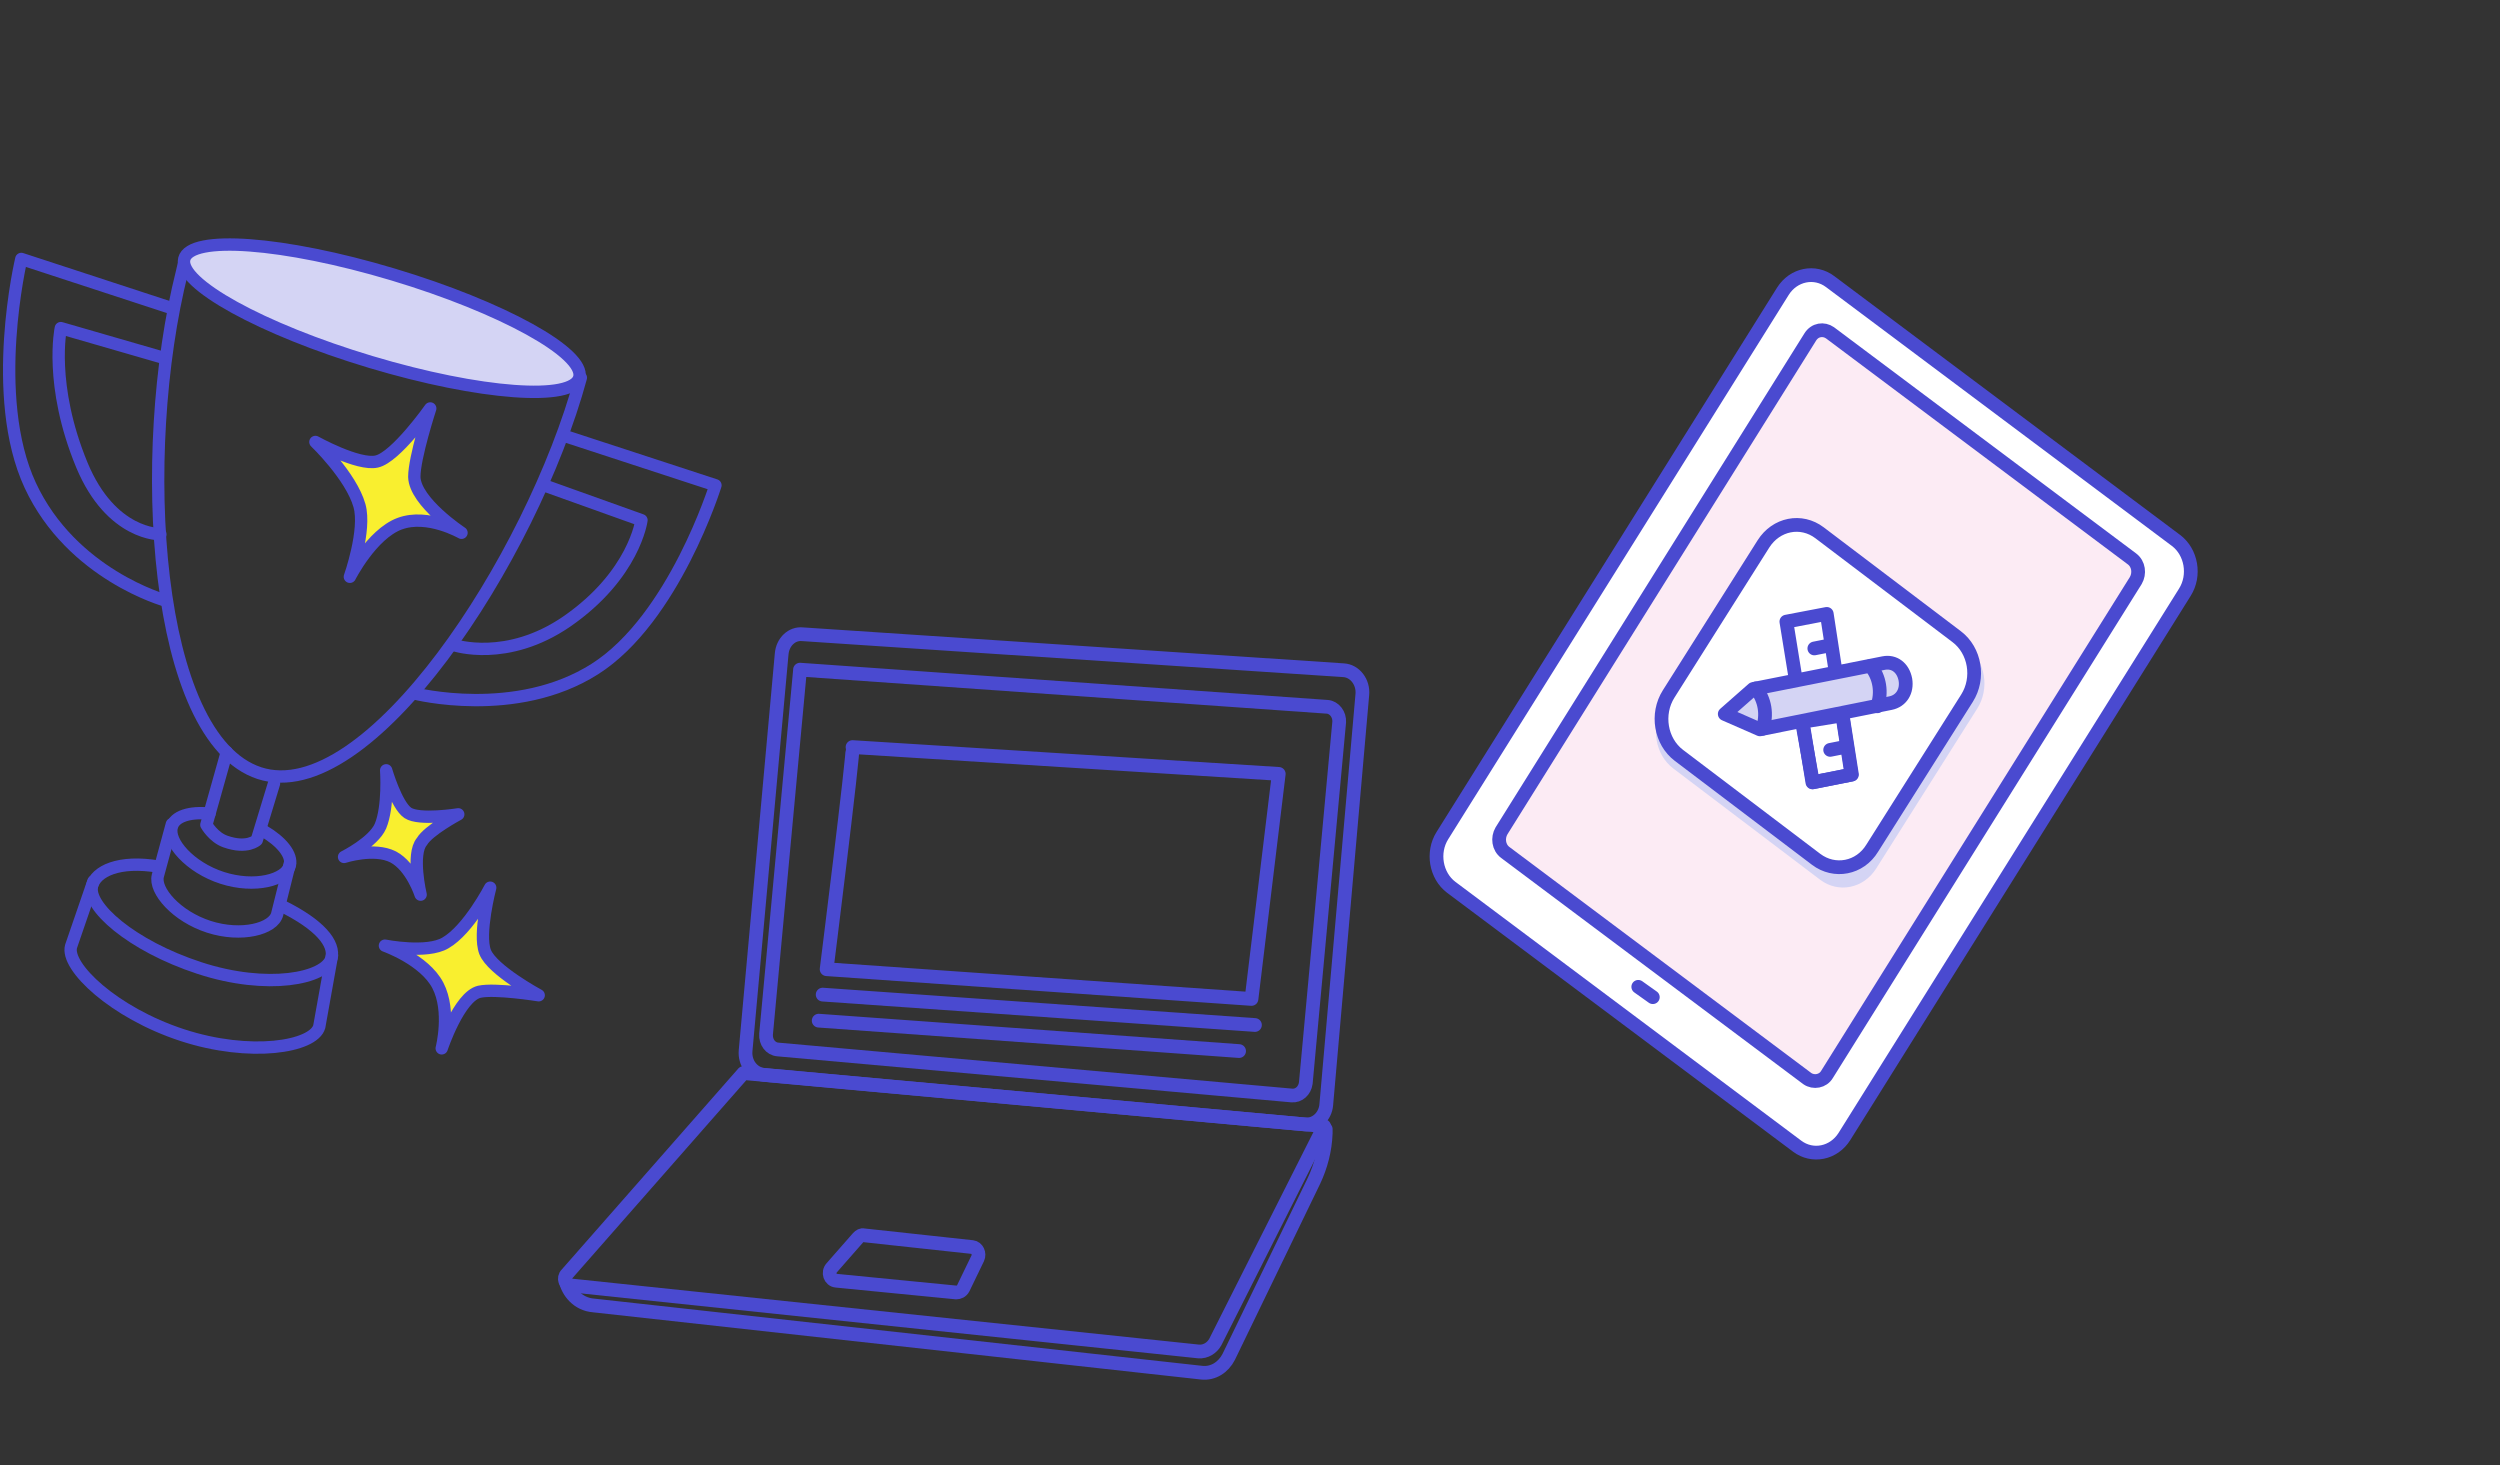 <svg width="273" height="160" viewBox="0 0 273 160" fill="none" xmlns="http://www.w3.org/2000/svg">
<rect x="0" y="0" width="273" height="160" fill="#333333" stroke="none"/>
<g clip-path="url(#clip0_7377_20503)">
<path d="M196.245 125.159L158.476 96.895C156.796 95.628 156.354 93.081 157.509 91.245L194.694 31.803C195.849 29.967 198.176 29.486 199.855 30.753L237.624 59.018C239.304 60.285 239.746 62.832 238.591 64.668L201.407 124.109C200.251 125.945 197.925 126.426 196.245 125.159Z" fill="white" stroke="#4A4AD0" stroke-width="1.5" stroke-miterlimit="10" stroke-linecap="round" stroke-linejoin="round"/>
<path d="M197.351 117.778L164.379 93.091C163.638 92.535 163.519 91.491 163.964 90.729L197.682 36.796C198.189 35.986 199.143 35.858 199.84 36.345L232.812 61.032C233.553 61.588 233.671 62.632 233.227 63.394L199.509 117.327C199.064 118.089 198.048 118.266 197.351 117.778Z" fill="#FCEBF4" stroke="#4A4AD0" stroke-width="1.5" stroke-miterlimit="10" stroke-linecap="round" stroke-linejoin="round"/>
<path d="M178.899 107.761L180.489 108.891" stroke="#4A4AD0" stroke-width="1.5" stroke-miterlimit="10" stroke-linecap="round" stroke-linejoin="round"/>
<path d="M198.75 96.06L182.732 83.925C180.73 82.409 180.228 79.406 181.612 77.217L192.653 59.742C194.036 57.553 196.779 57.008 198.782 58.525L214.799 70.659C216.801 72.176 217.303 75.179 215.92 77.368L204.878 94.843C203.495 97.032 200.752 97.577 198.75 96.06Z" fill="#D4D4F4"/>
<path d="M198.32 93.836L183.338 82.486C181.335 80.969 180.834 77.966 182.217 75.777L192.567 59.397C193.95 57.208 196.693 56.663 198.695 58.18L213.677 69.53C215.68 71.046 216.181 74.049 214.798 76.239L204.448 92.619C203.1 94.834 200.322 95.352 198.32 93.836Z" fill="white" stroke="#4A4AD0" stroke-width="1.5" stroke-miterlimit="10" stroke-linecap="round" stroke-linejoin="round"/>
<path d="M195.071 67.88L197.914 85.437L202.174 84.591L199.483 67.037L195.071 67.88Z" stroke="#4A4AD0" stroke-width="1.5" stroke-miterlimit="10" stroke-linecap="round" stroke-linejoin="round"/>
<path d="M208.069 74.214C208.175 74.853 208.062 75.437 207.776 75.889C207.489 76.342 207.031 76.665 206.447 76.781L192.205 79.609L188.367 77.928L191.469 75.2L205.711 72.372C206.889 72.204 207.855 72.936 208.069 74.214Z" fill="#D4D4F4"/>
<path d="M192.181 79.647L188.343 77.966L191.445 75.238L205.687 72.41C206.854 72.178 207.821 72.91 208.069 74.214C208.175 74.853 208.062 75.437 207.776 75.89C207.489 76.343 207.031 76.665 206.447 76.781L192.181 79.647Z" stroke="#4A4AD0" stroke-width="1.5" stroke-miterlimit="10" stroke-linecap="round" stroke-linejoin="round"/>
<path d="M192.47 79.583C193.005 78.091 192.751 76.392 191.734 75.175" stroke="#4A4AD0" stroke-width="1.5" stroke-miterlimit="10" stroke-linecap="round" stroke-linejoin="round"/>
<path d="M204.997 77.13C205.531 75.637 205.278 73.938 204.26 72.721" stroke="#4A4AD0" stroke-width="1.5" stroke-miterlimit="10" stroke-linecap="round" stroke-linejoin="round"/>
<path d="M201.213 78.116L202.232 84.581L197.971 85.427L196.779 78.832L201.213 78.116Z" stroke="#4A4AD0" stroke-width="1.5" stroke-miterlimit="10" stroke-linecap="round" stroke-linejoin="round"/>
<path d="M199.817 70.474L198.125 70.811" stroke="#4A4AD0" stroke-width="1.5" stroke-miterlimit="10" stroke-linecap="round" stroke-linejoin="round"/>
<path d="M201.546 81.552L199.854 81.888" stroke="#4A4AD0" stroke-width="1.5" stroke-miterlimit="10" stroke-linecap="round" stroke-linejoin="round"/>
</g>
<path d="M50.042 88.924C50.042 88.924 45.792 89.61 44.538 88.771C43.284 87.932 42.17 84.118 42.17 84.118C42.17 84.118 42.448 88.085 41.542 90.221C40.776 91.975 37.572 93.577 37.572 93.577C37.572 93.577 40.846 92.509 42.936 93.577C44.956 94.645 45.932 97.697 45.932 97.697C45.932 97.697 44.887 93.272 46.071 91.899C46.768 90.678 50.042 88.924 50.042 88.924Z" fill="#F9EF2F" stroke="#4A4AD0" stroke-width="1.347" stroke-miterlimit="10" stroke-linecap="round" stroke-linejoin="round"/>
<path d="M58.825 108.682C58.825 108.682 53.739 105.936 52.972 103.952C52.206 101.969 53.53 96.934 53.53 96.934C53.53 96.934 51.161 101.511 48.653 102.96C46.632 104.181 42.034 103.266 42.034 103.266C42.034 103.266 46.353 104.791 47.817 107.614C49.28 110.436 48.235 114.48 48.235 114.48C48.235 114.48 50.116 108.834 52.345 108.3C54.087 107.919 58.825 108.682 58.825 108.682Z" fill="#F9EF2F" stroke="#4A4AD0" stroke-width="1.347" stroke-miterlimit="10" stroke-linecap="round" stroke-linejoin="round"/>
<path d="M20.166 28.506C20.166 28.506 19.957 29.268 19.887 29.65C14.871 49.637 16.752 80.609 28.317 84.423C40.16 88.314 58.066 61.003 63.43 41.245" stroke="#4A4AD0" stroke-width="1.347" stroke-miterlimit="10" stroke-linecap="round" stroke-linejoin="round"/>
<path d="M45.244 75.726C45.244 75.726 56.321 78.549 64.96 73.056C73.599 67.564 78.127 52.993 78.127 52.993L62.034 47.73" stroke="#4A4AD0" stroke-width="1.347" stroke-miterlimit="10" stroke-linecap="round" stroke-linejoin="round"/>
<path d="M59.389 52.991L70.049 56.806C70.049 56.806 69.282 62.756 61.897 67.867C55.348 72.368 49.635 70.461 49.635 70.461" stroke="#4A4AD0" stroke-width="1.347" stroke-miterlimit="10" stroke-linecap="round" stroke-linejoin="round"/>
<path d="M17.718 39.034L6.641 35.83C6.641 35.83 5.317 42.009 8.94 50.782C12.145 58.487 17.509 58.335 17.509 58.335" stroke="#4A4AD0" stroke-width="1.347" stroke-miterlimit="10" stroke-linecap="round" stroke-linejoin="round"/>
<path d="M18.071 65.581C18.071 65.581 7.829 62.758 3.301 52.994C-1.228 43.229 2.326 28.277 2.326 28.277L18.419 33.541" stroke="#4A4AD0" stroke-width="1.347" stroke-miterlimit="10" stroke-linecap="round" stroke-linejoin="round"/>
<path d="M24.765 82.134L22.535 90.067C22.535 90.067 23.301 91.441 24.625 91.898C26.994 92.737 28.039 91.746 28.039 91.746L29.92 85.567" stroke="#4A4AD0" stroke-width="1.347" stroke-miterlimit="10" stroke-linecap="round" stroke-linejoin="round"/>
<path d="M28.798 90.755C30.748 91.899 31.933 93.349 31.654 94.493C31.236 96.095 27.822 97.01 24.269 95.866C20.716 94.722 18.278 91.899 18.765 90.297C19.044 89.153 20.716 88.619 22.876 88.848" stroke="#4A4AD0" stroke-width="1.347" stroke-miterlimit="10" stroke-linecap="round" stroke-linejoin="round"/>
<path d="M18.769 89.993L17.236 95.638C16.819 97.24 19.257 100.062 22.81 101.207C26.363 102.351 29.847 101.436 30.265 99.834L31.658 94.265" stroke="#4A4AD0" stroke-width="1.347" stroke-miterlimit="10" stroke-linecap="round" stroke-linejoin="round"/>
<path d="M30.754 98.918C34.934 100.978 36.606 103.037 36.188 104.639C35.561 106.852 29.221 108.148 21.766 105.707C14.312 103.266 9.435 98.918 10.062 96.706C10.48 95.18 12.919 93.883 17.377 94.646" stroke="#4A4AD0" stroke-width="1.347" stroke-miterlimit="10" stroke-linecap="round" stroke-linejoin="round"/>
<path d="M36.256 104.333L34.863 112.114C34.236 114.326 27.338 115.471 19.884 113.029C12.429 110.588 7.134 105.553 7.761 103.341L10.2 96.247" stroke="#4A4AD0" stroke-width="1.347" stroke-miterlimit="10" stroke-linecap="round" stroke-linejoin="round"/>
<path d="M46.983 44.602C46.983 44.602 43.221 49.941 41.131 50.399C39.111 50.857 34.443 48.263 34.443 48.263C34.443 48.263 38.344 52.001 39.25 55.205C40.016 57.875 38.205 62.986 38.205 62.986C38.205 62.986 40.574 58.333 43.639 57.189C46.704 56.044 50.397 58.181 50.397 58.181C50.397 58.181 45.311 54.824 45.242 52.078C45.242 49.942 46.983 44.602 46.983 44.602Z" fill="#F9EF2F" stroke="#4A4AD0" stroke-width="1.347" stroke-miterlimit="10" stroke-linecap="round" stroke-linejoin="round"/>
<path d="M63.261 41.212C63.922 38.571 54.8 33.535 42.887 29.965C30.974 26.395 20.782 25.641 20.122 28.283C19.462 30.924 28.583 35.96 40.496 39.53C52.409 43.1 62.601 43.853 63.261 41.212Z" fill="#D4D4F4" stroke="#4A4AD0" stroke-width="1.353" stroke-miterlimit="10" stroke-linecap="round" stroke-linejoin="round"/>
<path d="M142.475 122.784L83.419 117.374C82.183 117.245 81.301 116.085 81.419 114.733L85.36 71.387C85.477 70.099 86.477 69.133 87.654 69.261L146.71 73.19C147.945 73.255 148.886 74.478 148.768 75.831L144.827 120.658C144.71 121.947 143.651 122.913 142.475 122.784Z" stroke="#4A4AD0" stroke-width="1.5" stroke-miterlimit="10" stroke-linecap="round" stroke-linejoin="round"/>
<path d="M144.769 123.299V123.75C144.71 125.553 144.24 127.356 143.475 128.967L134.181 148.16C133.593 149.319 132.476 150.028 131.24 149.899L64.832 142.557C63.067 142.428 62.008 141.011 61.773 139.851" stroke="#4A4AD0" stroke-width="1.5" stroke-miterlimit="10" stroke-linecap="round" stroke-linejoin="round"/>
<path d="M130.887 147.58L62.302 140.366C61.714 140.302 61.479 139.529 61.89 139.143L81.183 117.18L144.592 122.977L132.71 146.55C132.357 147.194 131.652 147.644 130.887 147.58Z" stroke="#4A4AD0" stroke-width="1.5" stroke-miterlimit="10" stroke-linecap="round" stroke-linejoin="round"/>
<path d="M87.36 73.19L83.654 112.93C83.595 113.767 84.125 114.54 84.948 114.604L141.063 119.628C141.828 119.692 142.475 119.113 142.592 118.275L146.239 78.858C146.298 78.021 145.71 77.248 144.945 77.184L87.36 73.126" stroke="#4A4AD0" stroke-width="1.5" stroke-miterlimit="10" stroke-linecap="round" stroke-linejoin="round"/>
<path d="M93.097 81.58C93.246 82.089 90.268 105.838 90.268 105.838L136.662 109.085L139.64 84.509L93.097 81.58Z" stroke="#4A4AD0" stroke-width="1.5" stroke-miterlimit="10" stroke-linecap="round" stroke-linejoin="round"/>
<path d="M89.834 108.611L137.041 111.93" stroke="#4A4AD0" stroke-width="1.5" stroke-miterlimit="10" stroke-linecap="round" stroke-linejoin="round"/>
<path d="M89.401 111.456L135.309 114.776" stroke="#4A4AD0" stroke-width="1.5" stroke-miterlimit="10" stroke-linecap="round" stroke-linejoin="round"/>
<path d="M93.712 135.149L90.83 138.434C90.359 138.949 90.654 139.786 91.301 139.851L104.418 141.139C104.712 141.139 105.006 141.01 105.182 140.688L106.77 137.403C107.006 136.888 106.712 136.244 106.182 136.18L94.3 134.892C94.124 134.827 93.889 134.956 93.712 135.149Z" stroke="#4A4AD0" stroke-width="1.5" stroke-miterlimit="10" stroke-linecap="round" stroke-linejoin="round"/>
<defs>
<clipPath id="clip0_7377_20503">
<rect width="106.74" height="111.26" fill="white" transform="matrix(0.797 0.604 -0.534 0.845 187.766 0.625)"/>
</clipPath>
</defs>
</svg>
